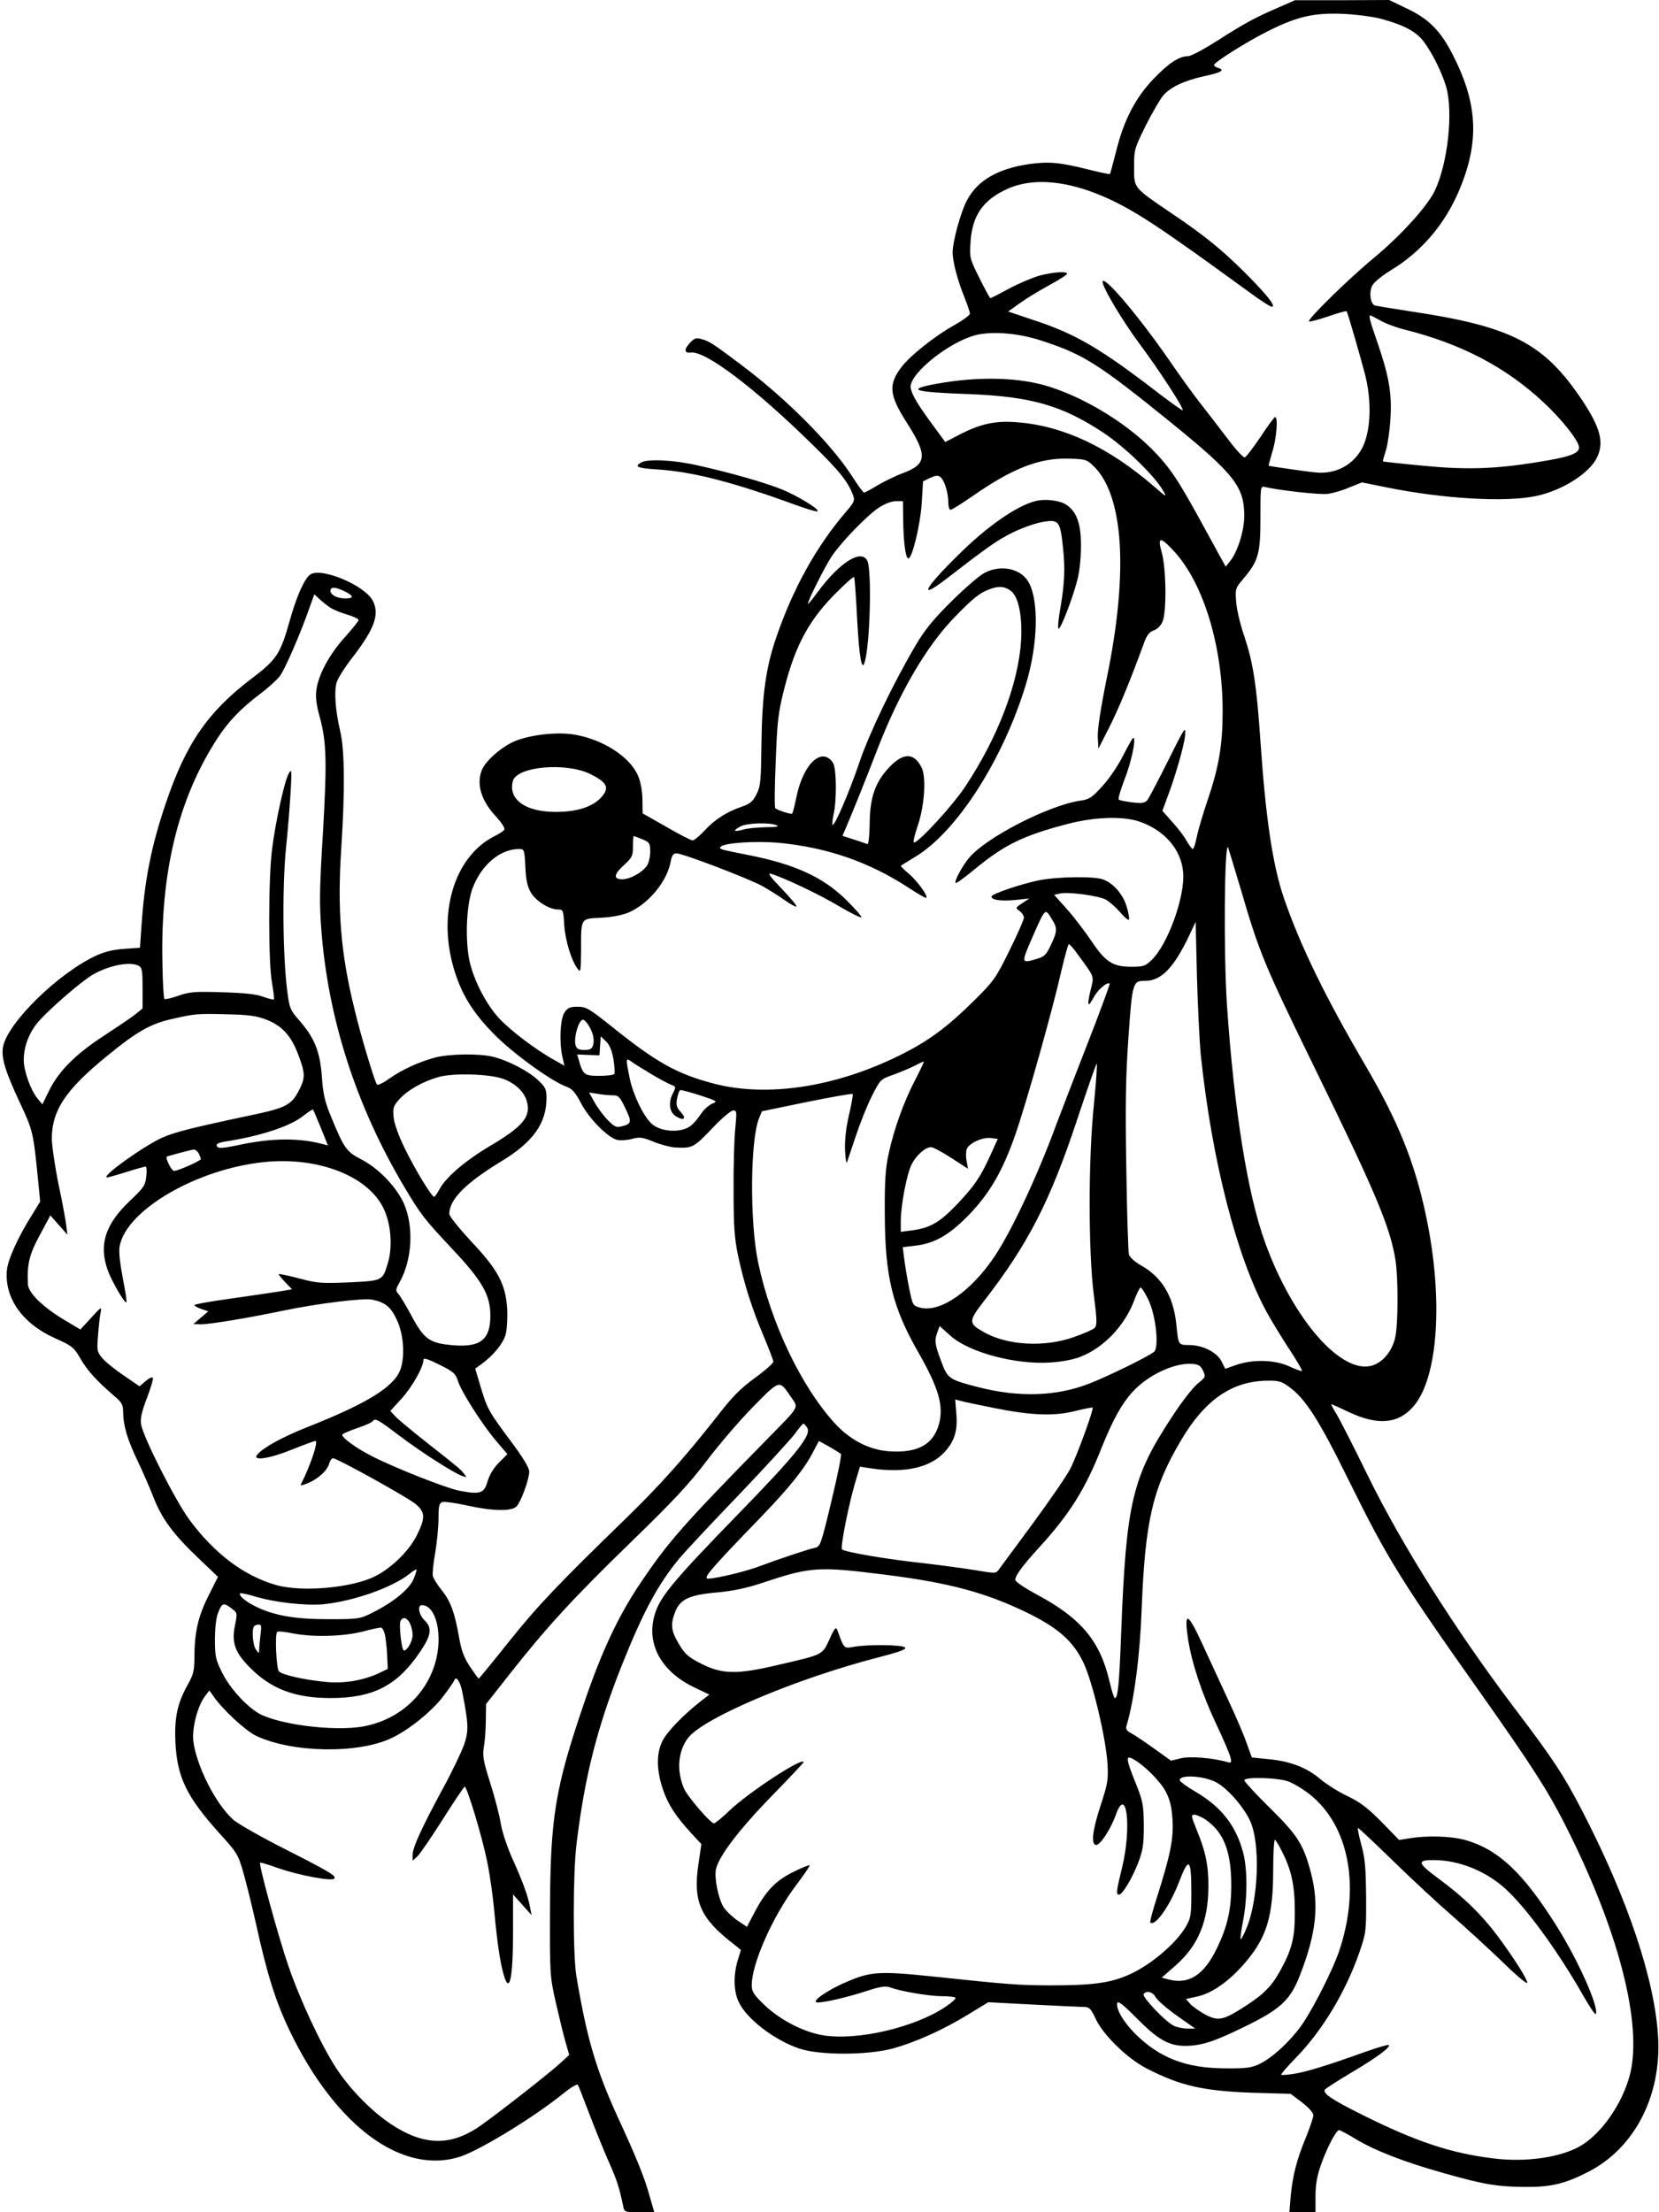 <?xml version="1.0" standalone="no"?>
<!DOCTYPE svg PUBLIC "-//W3C//DTD SVG 20010904//EN"
 "http://www.w3.org/TR/2001/REC-SVG-20010904/DTD/svg10.dtd">
<svg version="1.0" xmlns="http://www.w3.org/2000/svg"
 width="768pt" height="1024pt" viewBox="0 0 768 1024"
 preserveAspectRatio="xMidYMid meet">

<g transform="translate(0,1024) scale(0.1,-0.1)"
fill="#000000" stroke="none">
<path d="M5920 10206 c-109 -47 -152 -70 -281 -152 -64 -41 -126 -74 -138 -74
-42 0 -88 -30 -160 -104 -85 -89 -139 -192 -175 -340 -14 -54 -26 -100 -28
-102 -2 -1 -46 8 -98 21 -131 33 -183 38 -272 26 -149 -21 -245 -77 -293 -171
-29 -56 -65 -190 -65 -238 0 -44 23 -130 55 -209 14 -35 25 -68 25 -75 0 -7
-33 -31 -72 -53 -92 -51 -208 -144 -247 -197 -60 -81 -54 -128 29 -258 94
-147 91 -189 -20 -230 -33 -12 -86 -38 -117 -56 -30 -19 -59 -34 -63 -34 -4 0
-30 35 -57 78 -98 151 -306 360 -518 518 -121 91 -142 105 -176 114 -27 8 -34
5 -55 -17 -28 -30 -27 -49 4 -45 66 10 296 -164 560 -423 126 -123 167 -173
191 -237 9 -25 6 -32 -30 -74 -139 -161 -249 -359 -327 -589 -47 -138 -64
-263 -67 -485 -2 -176 -4 -199 -23 -237 -17 -33 -30 -44 -68 -57 -70 -24 -125
-59 -172 -110 -23 -25 -48 -46 -56 -46 -7 0 -62 28 -122 63 l-109 62 -1 67
c-1 40 -9 82 -21 109 -38 86 -160 165 -290 188 -81 15 -212 0 -285 -32 -60
-27 -133 -92 -148 -133 -25 -64 -2 -140 63 -210 27 -29 46 -58 42 -64 -3 -6
-24 -20 -47 -31 -188 -96 -266 -364 -183 -626 35 -112 88 -195 185 -293 85
-86 264 -216 332 -240 27 -10 41 -26 67 -75 36 -71 124 -160 167 -171 15 -4
46 -2 69 4 36 10 49 8 101 -13 32 -13 75 -24 94 -26 85 -5 90 -3 175 86 44 47
89 85 99 85 17 0 17 -6 10 -82 -5 -46 -9 -175 -8 -288 0 -171 4 -222 22 -308
29 -133 64 -241 118 -369 24 -57 44 -109 44 -116 0 -7 -38 -41 -85 -75 -65
-47 -105 -87 -172 -174 -152 -193 -262 -317 -422 -473 -314 -305 -412 -407
-545 -574 -75 -94 -138 -171 -140 -171 -2 0 -20 25 -40 55 -28 42 -40 74 -51
137 -20 114 -39 166 -80 217 -20 25 -38 54 -41 65 -3 12 2 61 11 110 8 49 15
120 15 158 0 55 3 70 17 75 9 3 59 -3 112 -15 120 -27 212 -29 233 -4 21 23
58 126 58 160 0 18 -28 64 -86 142 -103 138 -109 150 -140 254 l-24 81 28 20
c57 42 101 96 113 138 6 23 9 76 7 118 -7 114 -42 181 -167 313 -56 61 -101
116 -101 127 0 67 76 143 240 243 148 89 210 177 210 294 0 40 -5 50 -40 83
-44 42 -142 92 -210 108 -66 15 -198 13 -265 -4 -78 -21 -156 -57 -216 -100
-27 -19 -51 -30 -54 -25 -13 20 -76 231 -104 349 -64 259 -80 461 -61 746 17
263 16 453 -5 540 -23 99 -29 187 -16 228 7 20 39 71 73 114 102 133 126 199
94 262 -38 73 -245 159 -292 120 -27 -22 -62 -103 -93 -213 -42 -150 -60 -179
-171 -263 -208 -157 -309 -304 -403 -583 -67 -198 -98 -355 -112 -566 l-7
-101 -72 -5 c-48 -3 -91 -13 -128 -30 -177 -81 -413 -312 -434 -424 -9 -50 10
-112 77 -256 63 -134 63 -137 87 -377 l8 -83 -38 -62 c-64 -101 -111 -205
-116 -255 -12 -129 72 -248 222 -315 80 -36 88 -42 118 -94 31 -55 76 -104
156 -173 36 -30 42 -41 42 -75 1 -63 18 -123 66 -224 25 -52 59 -130 75 -172
38 -97 91 -170 207 -280 l91 -87 -44 -88 c-48 -95 -65 -170 -65 -287 0 -58 -5
-78 -29 -121 -50 -88 -64 -155 -59 -269 8 -163 52 -253 204 -422 81 -89 87
-99 110 -180 14 -48 40 -154 59 -238 51 -234 91 -360 156 -496 215 -447 528
-674 797 -580 95 34 337 182 469 289 34 28 65 46 68 41 3 -4 27 -66 54 -137
27 -70 67 -170 90 -221 37 -84 47 -114 66 -204 5 -27 7 -28 75 -28 l69 0 -20
69 c-24 88 -59 176 -149 371 -102 223 -144 368 -192 655 -16 100 -16 472 1
610 38 314 96 541 211 830 98 245 167 373 264 490 22 27 145 159 273 292 127
133 246 263 264 288 18 25 35 45 38 45 4 0 12 -9 18 -19 21 -34 -51 -124 -329
-409 -279 -287 -349 -369 -374 -446 -47 -140 24 -274 185 -349 l65 -31 -39
-30 c-78 -61 -147 -132 -173 -175 -34 -58 -35 -139 -3 -234 23 -69 60 -126
136 -208 l42 -45 -14 -95 c-25 -172 9 -249 165 -369 l32 -26 -15 -49 c-20 -67
-19 -141 4 -190 35 -78 163 -177 280 -217 92 -32 316 -32 435 0 104 29 230 85
346 156 l95 58 210 -11 c116 -6 222 -11 236 -11 21 0 30 -9 50 -52 34 -76 146
-185 236 -232 157 -81 264 -105 493 -113 l175 -5 53 -40 c30 -23 52 -48 52
-59 0 -10 -16 -57 -35 -104 -42 -102 -61 -175 -70 -272 l-6 -73 60 0 61 0 0
74 c0 55 7 94 26 148 28 79 70 158 83 158 5 0 39 -18 75 -40 88 -54 231 -109
406 -158 189 -54 253 -64 380 -65 121 -1 186 15 295 71 213 111 336 350 321
622 -15 266 -141 641 -351 1047 -87 168 -133 238 -315 478 -271 358 -523 757
-680 1079 -65 133 -130 260 -145 284 -14 23 -24 42 -22 42 3 0 39 -16 81 -36
135 -64 231 -55 301 28 113 133 137 496 58 873 -52 251 -130 444 -283 705
-183 312 -302 555 -377 775 -51 149 -84 370 -108 725 -18 263 -34 363 -75 486
-17 49 -34 118 -37 154 -5 64 -5 66 32 110 71 84 80 116 80 283 0 143 0 148
20 143 67 -16 256 -37 292 -32 23 3 69 16 100 30 l58 23 114 -23 c262 -53 550
-70 692 -40 123 26 248 106 283 180 32 69 15 135 -68 261 -179 268 -327 344
-804 415 -79 12 -150 24 -157 26 -21 8 -28 59 -13 91 7 15 43 45 85 71 142 85
252 214 318 371 96 227 86 405 -33 634 -54 105 -110 161 -208 207 l-83 40
-218 -1 -218 0 -75 -33z m477 -54 c105 -29 160 -59 195 -106 41 -56 82 -140
102 -205 35 -118 8 -361 -53 -486 -36 -73 -157 -206 -280 -308 -119 -98 -315
-291 -301 -295 6 -2 47 9 90 24 44 15 82 26 84 23 4 -5 52 -168 83 -284 34
-126 30 -265 -9 -345 -41 -81 -123 -126 -216 -117 -45 4 -215 29 -219 31 -1 1
7 30 17 65 20 62 27 162 13 160 -5 0 -35 -42 -68 -92 -34 -50 -66 -92 -72 -94
-7 -3 -44 38 -82 89 -39 51 -95 124 -125 162 -30 38 -87 117 -127 175 -140
205 -307 406 -324 390 -11 -12 83 -173 172 -293 91 -122 205 -298 198 -305 -2
-2 -47 30 -100 70 -281 217 -394 283 -592 348 l-116 39 49 35 c27 20 88 58
136 84 48 26 88 51 88 56 0 12 -62 8 -125 -8 -33 -9 -97 -36 -142 -60 -46 -25
-85 -45 -88 -45 -3 0 -26 42 -51 93 -45 90 -46 94 -41 168 8 121 57 193 169
244 151 69 368 27 606 -118 93 -56 229 -151 512 -357 52 -39 101 -70 108 -70
21 0 -22 55 -123 156 -107 107 -190 175 -345 279 -175 119 -170 113 -170 212
0 81 2 86 54 192 30 59 66 121 80 138 33 39 98 70 189 90 80 17 99 28 68 38
-12 3 -21 10 -21 14 0 12 150 107 248 156 138 69 213 86 347 81 63 -3 141 -13
182 -24z m-6 -1396 c24 -14 73 -32 109 -41 264 -66 469 -173 645 -337 87 -81
165 -180 165 -210 0 -28 -50 -45 -198 -68 -198 -32 -332 -35 -532 -15 -96 9
-176 18 -178 19 -1 2 5 25 14 52 8 27 18 94 21 150 7 116 -8 197 -63 356 -32
92 -39 118 -30 118 2 0 23 -11 47 -24z m-1563 -95 c191 -63 258 -106 593 -377
294 -239 339 -297 339 -432 0 -67 -30 -164 -63 -206 l-23 -29 -79 144 c-132
243 -167 298 -241 378 -121 130 -318 254 -493 310 -139 45 -328 50 -523 15
-148 -27 -112 -39 142 -48 292 -11 437 -52 631 -181 97 -65 235 -198 273 -266
19 -32 17 -32 -40 18 -211 182 -417 280 -630 298 -101 9 -169 -5 -265 -53
l-73 -38 -56 76 c-69 94 -96 137 -104 173 -13 55 147 193 278 239 77 28 213
20 334 -21z m232 -576 c142 -134 165 -491 64 -982 -29 -143 -44 -241 -42 -275
l3 -53 51 100 c44 87 100 224 160 389 13 36 25 51 45 58 16 5 33 22 41 41 19
46 17 246 -4 320 -21 74 -7 75 59 3 135 -148 223 -438 223 -738 0 -154 -17
-257 -69 -410 -22 -65 -45 -142 -51 -173 -6 -30 -14 -55 -18 -55 -4 0 -17 17
-29 38 -11 21 -42 61 -67 88 l-45 51 20 54 c39 102 80 244 85 294 4 47 0 42
-79 -117 -46 -92 -89 -174 -96 -182 -11 -13 -25 -15 -70 -10 -31 4 -59 9 -62
13 -4 3 8 44 26 91 31 78 54 184 43 195 -3 3 -23 -32 -46 -77 -23 -47 -65
-110 -97 -145 -49 -54 -61 -63 -103 -69 -146 -21 -437 -170 -516 -265 -31 -37
-70 -109 -62 -116 3 -3 43 26 90 65 136 112 224 155 428 208 126 33 256 37
333 11 116 -40 193 -129 202 -234 10 -112 -71 -336 -147 -408 -28 -27 -38 -30
-93 -30 -85 0 -120 22 -185 120 -30 44 -80 110 -113 147 l-59 66 27 6 c38 9
177 -10 212 -28 16 -9 45 -34 65 -57 20 -24 39 -40 42 -36 3 3 -1 30 -10 59
-16 57 -61 109 -109 127 -41 16 -214 13 -299 -4 -85 -18 -218 -63 -218 -75 0
-16 42 -22 109 -16 l66 7 -33 -22 c-32 -21 -32 -22 -12 -36 11 -8 20 -22 20
-31 0 -9 -30 -77 -67 -152 -62 -126 -72 -141 -162 -230 -127 -126 -213 -189
-346 -255 -299 -148 -614 -195 -860 -131 -171 45 -265 97 -474 265 -104 83
-118 91 -157 91 -36 0 -47 -5 -61 -27 -20 -30 -25 -139 -9 -207 l9 -39 -48 27
c-84 46 -206 139 -256 194 -64 70 -124 191 -139 282 -17 103 -9 251 19 322 41
106 127 178 213 178 25 0 26 -2 30 -83 3 -64 10 -92 27 -121 25 -39 85 -76
125 -76 23 0 24 -4 28 -72 5 -72 33 -165 63 -204 13 -17 14 -9 15 86 0 153 -4
147 93 152 53 3 98 12 129 25 93 42 176 143 193 236 5 27 12 37 26 37 30 0
336 -117 399 -152 30 -17 77 -46 103 -65 27 -19 51 -32 54 -29 3 3 -28 40 -68
82 -56 58 -68 75 -49 69 60 -18 223 -95 313 -149 54 -32 101 -55 104 -52 4 3
-28 39 -69 80 -109 107 -240 167 -463 210 -125 25 -129 26 -118 37 18 18 163
27 267 18 227 -22 420 -89 605 -210 41 -27 76 -47 79 -45 9 9 -40 76 -80 111
-23 19 -40 36 -37 38 2 2 32 20 66 41 192 115 408 452 513 801 54 179 60 378
14 466 -34 66 -127 88 -205 48 -23 -11 -92 -71 -154 -132 -85 -84 -125 -134
-165 -202 -104 -176 -217 -411 -262 -545 -48 -141 -115 -296 -124 -288 -2 3 0
25 5 49 14 60 14 202 -1 234 -6 14 -22 28 -36 32 -53 13 -111 -67 -136 -190
-8 -38 -16 -71 -19 -73 -4 -5 -69 16 -78 25 -4 3 -3 101 2 216 7 187 11 224
39 335 52 206 118 326 249 454 39 39 72 68 75 65 2 -2 9 -91 14 -198 10 -179
22 -242 35 -195 25 85 33 416 13 466 -26 60 -128 -3 -232 -144 -24 -33 -44
-57 -44 -53 0 16 81 177 111 221 46 68 163 188 217 224 28 18 58 30 79 30 l33
0 1 -82 c1 -106 11 -183 24 -183 18 0 56 158 62 258 l6 99 33 16 c27 12 36 13
48 3 19 -16 36 -73 36 -118 0 -18 5 -33 10 -33 6 0 52 29 103 64 185 129 309
177 444 173 76 -2 84 -4 113 -32z m-377 -583 c33 -29 50 -117 44 -227 -13
-201 -108 -449 -258 -675 -58 -88 -216 -260 -238 -260 -5 0 2 33 16 73 33 95
42 230 19 275 -35 68 -83 69 -147 3 -67 -70 -92 -140 -93 -264 -1 -60 -5 -96
-11 -94 -5 2 -34 12 -62 21 l-53 17 16 37 c34 80 96 234 149 372 101 259 225
470 354 603 87 90 119 115 169 132 39 14 68 10 95 -13z m-3088 1 c43 -21 45
-33 4 -33 -38 0 -69 16 -69 35 0 20 21 19 65 -2z m-64 -77 c14 -9 49 -23 77
-31 29 -9 52 -20 52 -25 0 -5 -29 -41 -64 -80 -71 -79 -121 -171 -131 -241 -5
-34 -1 -68 14 -124 33 -119 35 -207 16 -540 -16 -259 -17 -329 -7 -455 32
-408 161 -808 380 -1178 82 -138 95 -154 232 -300 133 -142 170 -207 170 -302
0 -111 -46 -147 -171 -137 -109 9 -135 27 -191 131 -27 50 -55 97 -64 107 -13
15 -13 20 4 50 61 107 69 263 20 372 -36 76 -115 158 -193 199 -71 37 -81 50
-140 193 -31 74 -39 108 -45 190 -8 117 -34 181 -104 261 -42 48 -46 56 -56
135 -21 162 -24 480 -6 664 10 94 19 215 22 270 5 91 4 98 -9 75 -20 -33 -63
-230 -78 -355 -17 -139 -17 -520 0 -613 7 -40 11 -75 9 -78 -3 -2 -25 3 -49
12 -31 12 -87 18 -189 21 -128 4 -152 2 -204 -16 -33 -12 -62 -18 -65 -15 -3
3 -8 76 -9 162 -10 424 73 764 253 1042 51 79 108 139 199 208 38 28 79 66 92
83 24 33 94 194 135 311 l24 67 25 -23 c14 -13 37 -31 51 -40z m1202 -769 c72
-36 87 -59 60 -96 -34 -46 -96 -72 -182 -78 -162 -11 -261 48 -237 141 17 68
244 89 359 33z m862 -237 c14 -6 -2 -9 -50 -9 -39 -1 -86 -5 -104 -11 -44 -12
-51 -6 -14 14 30 17 135 20 168 6z m-621 -65 c33 -14 36 -18 36 -58 0 -23 -7
-52 -15 -64 -22 -32 -78 -63 -114 -63 -43 0 -40 23 9 67 36 33 40 41 40 85 0
26 2 48 4 48 2 0 20 -7 40 -15z m2771 -235 c85 -291 109 -348 337 -815 285
-582 353 -743 378 -897 13 -84 13 -294 -1 -358 -13 -61 -55 -114 -104 -130
-143 -47 -370 212 -499 570 -81 224 -143 613 -176 1098 -16 241 -12 750 5 730
1 -2 28 -91 60 -198z m-876 -134 c27 -43 26 -56 -4 -120 -21 -45 -31 -55 -64
-64 -72 -22 -73 -20 -32 76 72 165 68 160 100 108z m690 -631 c51 -485 165
-930 303 -1185 22 -41 70 -119 105 -173 36 -54 63 -101 60 -103 -2 -2 -28 7
-58 21 -67 31 -168 34 -246 7 l-51 -18 -16 32 c-20 43 -85 77 -149 78 -54 1
-51 -3 -62 101 -14 126 -67 213 -160 266 -31 17 -55 39 -59 52 -3 12 -9 191
-12 397 -5 300 -3 422 10 610 18 256 20 260 79 260 73 0 132 62 202 209 l30
64 6 -254 c4 -140 12 -303 18 -364z m-574 473 c86 -118 80 -102 63 -174 -17
-72 -12 -81 16 -29 18 34 63 72 73 62 2 -3 -45 -131 -105 -284 -60 -153 -123
-318 -142 -368 -85 -232 -205 -489 -284 -608 -109 -164 -253 -264 -346 -240
-34 9 -35 11 -51 89 -9 44 -19 105 -23 136 l-7 55 58 7 c88 10 155 48 242 136
102 104 162 208 222 380 53 154 172 576 214 763 15 64 30 117 33 117 4 -1 21
-19 37 -42z m-4344 -58 c17 -9 19 -22 19 -105 l0 -93 -37 -30 c-21 -16 -85
-59 -143 -97 -128 -83 -207 -162 -251 -250 l-33 -67 -23 28 c-32 40 -63 127
-63 178 0 61 25 127 67 176 50 58 198 186 250 217 75 44 174 64 214 43z m590
-249 c69 -26 112 -70 143 -146 38 -96 40 -119 17 -168 -40 -83 -60 -94 -242
-132 -255 -54 -338 -75 -396 -100 -87 -39 -291 -185 -257 -185 5 0 45 11 89
25 44 14 84 25 89 25 5 0 6 -21 3 -46 -4 -41 -12 -52 -75 -112 -116 -109 -146
-206 -102 -325 21 -55 78 -152 85 -145 3 2 -5 53 -17 114 -13 70 -19 122 -14
146 31 167 357 357 669 389 255 26 490 -68 557 -224 30 -69 37 -168 17 -238
-26 -89 -23 -87 -182 -95 -128 -5 -148 -4 -232 19 -51 13 -93 22 -93 19 0 -3
14 -20 31 -38 l31 -32 -59 -10 c-32 -5 -133 -20 -225 -33 -93 -13 -168 -26
-168 -30 0 -4 14 -12 32 -18 l32 -11 -35 -30 -34 -29 35 -1 c43 0 223 30 385
64 154 32 369 59 409 50 59 -13 84 -32 112 -91 37 -76 41 -198 8 -253 -42 -72
-164 -144 -419 -245 -119 -47 -207 -96 -234 -128 -25 -31 54 -20 160 23 55 22
104 40 109 40 15 0 -21 -110 -68 -203 -2 -4 13 -1 34 8 48 20 90 59 98 91 4
13 11 24 18 24 18 0 344 -180 382 -212 45 -37 46 -64 5 -146 -35 -70 -116
-150 -192 -188 -108 -55 -344 -75 -462 -40 -149 44 -282 145 -398 301 -66 90
-216 386 -224 443 -4 27 4 61 27 120 17 45 30 87 28 93 -2 7 -16 1 -33 -13
l-29 -25 -73 50 c-40 27 -85 63 -99 80 -25 30 -26 36 -20 107 3 41 8 89 12
105 5 28 3 27 -44 -25 l-50 -54 -82 49 c-96 59 -160 122 -161 162 -4 97 7 139
64 242 l40 75 40 -45 39 -44 -5 40 c-2 22 -18 109 -36 193 -17 84 -31 180 -31
212 0 129 64 226 252 379 141 116 205 152 303 174 104 24 119 26 255 22 98 -2
137 -7 181 -24z m1491 -23 c22 -34 31 -67 24 -94 -5 -19 -13 -24 -41 -24 -25
0 -35 5 -40 20 -11 34 14 120 34 120 5 0 15 -10 23 -22z m118 -162 c5 -33 7
-63 4 -67 -3 -5 -34 -9 -69 -9 -69 0 -76 5 -95 71 l-8 28 51 -2 52 -2 3 44 3
44 25 -24 c17 -17 27 -43 34 -83z m172 -66 c36 -22 78 -44 92 -50 26 -10 26
-10 11 -41 -23 -44 -16 -90 17 -108 36 -21 47 -7 18 23 -18 20 -21 32 -16 60
4 19 10 37 14 40 4 2 45 -9 92 -24 80 -26 83 -29 58 -38 -14 -6 -34 -23 -45
-37 -43 -62 -60 -76 -98 -85 -50 -11 -110 1 -140 30 -37 35 -84 132 -100 209
-19 93 -19 96 8 77 12 -9 52 -34 89 -56z m1224 -30 c-53 -102 -97 -225 -122
-340 -15 -68 -19 -125 -18 -280 1 -289 35 -429 153 -636 98 -171 121 -253 97
-339 -27 -92 -98 -131 -226 -123 -92 5 -181 50 -252 126 -157 170 -299 466
-358 747 -40 188 -37 570 4 669 l13 32 208 43 c114 23 209 40 212 37 3 -2 -5
-46 -17 -98 -14 -61 -20 -117 -18 -163 2 -38 6 -63 9 -55 3 8 21 62 40 119 19
58 52 141 74 185 40 79 40 80 100 101 33 12 78 31 100 42 22 12 41 20 42 19 1
-1 -17 -40 -41 -86z m828 -112 c-26 -251 -26 -676 -1 -877 16 -124 16 -146 4
-158 -8 -8 -52 -27 -98 -43 -135 -47 -304 -38 -413 23 -74 41 -74 51 1 147
202 261 304 459 429 836 48 145 89 262 91 260 3 -3 -3 -87 -13 -188z m-2734
118 c56 -21 97 -60 109 -104 20 -70 -18 -116 -168 -205 -115 -68 -207 -146
-236 -201 -11 -20 -22 -36 -25 -36 -12 0 -91 131 -136 224 -29 59 -49 115 -52
145 -4 42 -1 52 26 82 37 42 109 83 183 104 69 19 235 14 299 -9z m506 -76
c27 0 33 -6 59 -60 31 -64 29 -73 -19 -84 -24 -6 -33 -1 -65 32 -20 21 -47 58
-60 82 l-24 43 39 -6 c21 -4 53 -7 70 -7z m-1351 -150 l33 -82 -27 7 c-106 28
-230 27 -371 -2 -95 -20 -112 -21 -117 -6 -3 7 11 14 34 18 168 26 303 70 366
119 23 18 44 32 46 30 2 -2 18 -40 36 -84z m3099 -129 c-47 -103 -75 -143
-158 -230 -77 -80 -121 -105 -203 -116 l-53 -7 0 50 c0 73 28 218 50 262 22
43 64 80 90 80 10 0 52 -23 94 -50 l77 -50 -6 34 c-4 19 -4 44 0 56 9 28 75
58 114 52 l30 -4 -35 -77z m-3664 10 c5 -11 10 -22 10 -26 0 -8 -106 -55 -124
-55 -12 0 -41 58 -34 66 4 3 110 31 125 33 7 0 17 -8 23 -18z m4395 -675 c36
-73 52 -224 27 -244 -32 -24 -213 -113 -301 -147 -152 -59 -325 -64 -512 -16
-136 35 -142 39 -172 120 -30 79 -32 97 -17 136 l10 27 50 -45 c84 -76 298
-134 459 -124 52 3 108 13 141 26 108 41 206 144 250 260 12 33 26 61 30 61 5
0 20 -24 35 -54z m-3196 -376 c15 -50 111 -200 176 -278 l54 -63 -39 -39 c-25
-25 -44 -57 -53 -87 -16 -56 -34 -62 -132 -43 -60 12 -297 105 -404 160 -73
37 -143 88 -136 100 3 4 34 18 70 30 36 12 67 26 70 31 11 16 23 10 123 -66
105 -79 246 -169 289 -186 24 -9 25 -8 12 8 -19 24 -19 24 -165 139 -71 56
-140 113 -153 127 l-24 26 51 56 c49 53 102 147 102 179 0 12 16 8 74 -21 65
-32 75 -41 85 -73z m3450 46 c13 -29 13 -30 -24 -60 -21 -17 -74 -84 -116
-149 -188 -284 -216 -400 -239 -1012 -9 -235 -15 -295 -29 -295 -4 0 -15 35
-25 78 -44 187 -132 292 -336 401 -56 30 -100 60 -100 68 0 20 33 65 106 145
145 158 218 274 295 470 58 144 106 225 167 280 71 64 176 109 247 105 33 -2
42 -7 54 -31z m399 -76 c75 -54 139 -154 277 -435 179 -362 240 -461 611 -985
235 -333 308 -447 386 -600 249 -488 364 -929 303 -1165 -35 -133 -131 -271
-228 -328 -91 -53 -252 -77 -403 -58 -199 24 -359 78 -608 202 -142 71 -183
99 -173 116 4 6 57 40 119 77 117 69 187 120 177 130 -2 3 -50 -11 -104 -30
-184 -66 -273 -93 -332 -103 -32 -5 -60 -7 -62 -5 -3 2 29 39 71 82 121 125
227 302 290 482 32 93 33 98 32 260 -1 133 -5 180 -22 240 -11 41 -18 77 -16
79 1 2 74 -66 161 -151 87 -85 212 -201 278 -258 66 -58 171 -154 233 -214 61
-60 112 -102 112 -94 0 17 -59 111 -136 215 -72 97 -157 181 -273 266 -100 74
-103 87 -25 87 124 0 257 -56 351 -150 97 -96 235 -288 343 -479 30 -52 55
-90 58 -83 12 36 -80 242 -176 397 -160 257 -278 368 -437 410 -64 16 -170 19
-249 6 l-49 -8 -81 83 c-64 65 -98 91 -156 119 -41 19 -98 55 -127 79 -63 54
-138 83 -240 93 l-78 8 -23 64 c-12 35 -49 122 -83 195 -33 72 -88 191 -122
264 -69 151 -87 157 -67 24 17 -109 62 -247 130 -392 33 -69 62 -138 66 -154
6 -24 4 -27 -12 -23 -68 20 -176 29 -218 18 l-45 -11 -78 56 c-43 31 -91 63
-106 71 -19 9 -26 20 -23 31 36 120 63 325 71 542 16 409 50 559 181 781 111
189 237 276 400 278 52 1 67 -3 102 -29z m-2306 -47 c35 -52 45 -36 -114 -198
-393 -401 -456 -473 -590 -673 -96 -144 -173 -307 -253 -542 -136 -398 -158
-533 -159 -975 -1 -281 0 -294 26 -410 15 -66 35 -149 45 -184 l18 -63 -48
-44 c-49 -44 -259 -209 -355 -278 -141 -102 -268 -101 -424 3 -91 61 -191 164
-253 260 -69 106 -167 316 -220 471 -46 133 -138 470 -131 478 2 2 42 -10 89
-27 90 -31 242 -60 254 -47 12 12 -19 31 -228 137 -107 54 -214 115 -237 134
-81 70 -172 248 -187 365 -7 62 20 165 55 210 l19 25 18 -25 c43 -63 150 -162
199 -185 167 -79 473 -84 627 -10 79 37 187 124 238 192 26 34 49 67 52 75 8
24 29 -7 38 -59 28 -145 29 -174 8 -237 -12 -34 -56 -127 -100 -207 -99 -184
-139 -271 -139 -306 l0 -26 23 21 c12 12 65 89 117 171 52 83 98 150 101 151
11 0 81 -232 104 -346 13 -62 28 -170 34 -240 13 -138 26 -227 43 -286 27 -92
43 -16 43 205 l0 168 43 -48 43 -48 -7 35 c-10 55 -33 117 -79 220 -25 54 -49
126 -56 165 -6 39 -28 124 -49 190 -33 105 -37 126 -30 170 5 28 9 83 9 123
l1 74 107 136 c173 220 298 356 564 614 201 195 270 270 352 378 56 74 152
186 214 249 126 127 119 125 175 44z m933 -49 c176 -36 282 -40 380 -16 44 11
81 18 83 17 7 -6 -73 -225 -104 -285 -19 -36 -98 -150 -175 -255 -77 -104
-147 -199 -155 -210 -13 -19 -16 -19 -116 -2 -57 9 -168 24 -248 33 -151 16
-350 50 -362 62 -9 9 31 208 61 310 l22 73 52 -8 c156 -23 274 3 341 77 45 50
60 98 53 177 l-5 65 27 -7 c14 -4 80 -18 146 -31z m-702 -214 c4 -3 -16 -102
-44 -218 -49 -205 -52 -212 -78 -217 -29 -6 -156 -48 -269 -90 -74 -26 -221
-59 -230 -51 -10 10 37 63 249 282 133 138 205 227 245 307 l25 47 47 -26 c26
-15 50 -30 55 -34z m-1978 -578 c-19 -47 -92 -107 -189 -156 -60 -30 -64 -31
-206 -31 -157 0 -254 17 -341 61 -44 22 -76 50 -67 59 2 2 33 -4 69 -15 89
-27 230 -43 314 -36 141 14 320 77 401 141 16 13 30 22 32 20 2 -1 -4 -21 -13
-43z m2190 18 c291 -37 458 -82 650 -175 143 -70 212 -131 259 -228 43 -87
106 -354 113 -472 4 -73 1 -91 -31 -189 -39 -118 -47 -186 -21 -186 19 0 68
75 91 141 50 138 73 -61 29 -243 -28 -114 -29 -128 -15 -128 16 0 58 70 88
145 23 61 27 84 27 175 -1 97 -4 112 -38 197 -44 110 -47 129 -14 112 51 -27
129 -104 154 -153 20 -39 27 -70 31 -131 5 -89 -11 -165 -73 -360 -19 -60 -33
-111 -30 -114 22 -21 93 80 136 195 43 111 54 99 54 -54 0 -109 -2 -120 -27
-163 -40 -68 -143 -159 -234 -206 -96 -50 -180 -63 -393 -63 -149 1 -183 3
-541 41 -251 26 -290 23 -401 -25 -94 -40 -170 -95 -134 -95 31 -1 142 25 230
54 61 20 85 23 105 16 46 -18 181 -41 239 -41 32 0 61 -3 64 -7 4 -3 -16 -22
-44 -41 -144 -97 -410 -159 -569 -133 -90 15 -197 70 -270 139 -51 49 -60 63
-60 93 0 100 98 320 205 462 37 49 65 90 63 93 -3 2 -37 -12 -76 -31 -82 -41
-127 -88 -179 -187 l-35 -67 -45 30 c-24 17 -53 45 -64 62 -24 41 -42 130 -35
173 12 60 107 185 258 340 81 83 148 154 148 157 0 27 -250 -136 -342 -223
-34 -33 -67 -60 -73 -60 -16 0 -124 126 -139 162 -35 84 -27 172 19 233 70 93
505 277 888 375 92 24 125 36 117 44 -13 13 -173 15 -238 3 -46 -8 -44 -10
-76 78 -6 16 -13 9 -36 -43 -34 -73 -27 -70 -235 -118 -194 -46 -261 -45 -361
6 -58 30 -74 44 -101 90 -37 61 -40 91 -17 150 23 58 67 78 196 89 72 7 136
20 213 46 219 73 254 75 570 35z m-3023 -163 c16 -12 16 -20 6 -70 -17 -80 -1
-126 71 -198 98 -98 208 -139 371 -139 200 0 311 58 418 219 49 73 53 107 17
141 -26 25 -34 70 -12 70 67 0 99 -142 61 -270 -45 -150 -170 -261 -330 -291
-138 -26 -412 10 -496 66 -61 41 -127 116 -161 185 -29 59 -32 73 -32 155 1
62 6 102 18 128 17 40 23 40 69 4z m816 -62 c7 -14 12 -38 12 -53 0 -28 -24
-72 -40 -72 -11 0 -25 124 -15 139 11 19 31 12 43 -14z m-692 -51 c-3 -26 -6
-56 -6 -68 -1 -21 -1 -21 -15 -2 -15 20 -21 97 -8 109 3 4 13 7 21 7 12 0 13
-9 8 -46z m575 3 c4 -15 9 -57 11 -94 l3 -68 -35 -17 c-72 -35 -160 -51 -245
-44 -100 9 -210 33 -224 50 -12 14 -19 172 -8 182 3 4 37 1 74 -7 94 -18 233
-14 323 9 41 11 79 19 84 18 6 -1 13 -14 17 -29z m3847 -686 c51 -26 124 -108
157 -175 51 -104 42 -371 -17 -507 -11 -27 -23 -48 -25 -45 -2 2 3 41 12 87
20 106 20 237 0 313 -33 125 -100 211 -220 282 -38 22 -71 46 -73 52 -9 28
106 24 166 -7z m333 4 c24 -8 69 -35 100 -59 185 -145 239 -432 137 -731 -28
-81 -110 -245 -164 -327 -53 -79 -142 -163 -204 -192 -38 -18 -63 -21 -160
-20 -181 1 -302 48 -416 161 -53 54 -88 112 -82 141 3 12 27 -6 91 -71 96 -97
147 -126 220 -127 77 0 134 18 275 87 171 83 216 125 261 243 74 191 88 320
51 466 -35 135 -61 177 -192 306 -65 64 -118 122 -118 127 0 17 150 13 201 -4z
m-381 -177 c85 -58 120 -148 120 -306 0 -110 -18 -189 -65 -287 -60 -126 -130
-172 -224 -148 l-33 9 64 56 c104 91 151 203 152 363 1 99 -13 166 -55 267
-25 62 -26 68 -10 68 10 0 33 -10 51 -22z m354 -147 c44 -85 60 -158 60 -276
1 -123 -12 -177 -69 -280 -39 -70 -77 -108 -163 -163 -98 -63 -121 -68 -179
-39 -26 14 -58 36 -71 49 l-22 25 55 12 c69 16 152 75 224 162 96 114 125 212
125 426 0 78 4 139 8 137 5 -3 19 -27 32 -53z m-584 -676 c7 -13 51 -52 98
-85 l85 -60 -37 0 c-20 0 -49 6 -64 14 -40 21 -145 132 -138 145 12 19 42 12
56 -14z"/>
<path d="M4795 7921 c-89 -22 -226 -118 -358 -249 -160 -157 -188 -213 -57
-112 196 151 237 180 306 214 42 21 103 43 136 49 80 15 86 7 99 -119 11 -101
7 -171 -16 -301 -6 -40 -9 -73 -4 -73 10 0 62 134 85 220 11 40 18 102 18 160
1 105 -19 161 -68 194 -31 20 -99 28 -141 17z"/>
<path d="M2968 8099 c-34 -19 -18 -26 75 -32 161 -10 348 -58 631 -161 54 -20
104 -35 110 -33 16 6 -90 71 -163 101 -76 31 -239 78 -388 111 -112 26 -235
32 -265 14z"/>
</g>
</svg>
